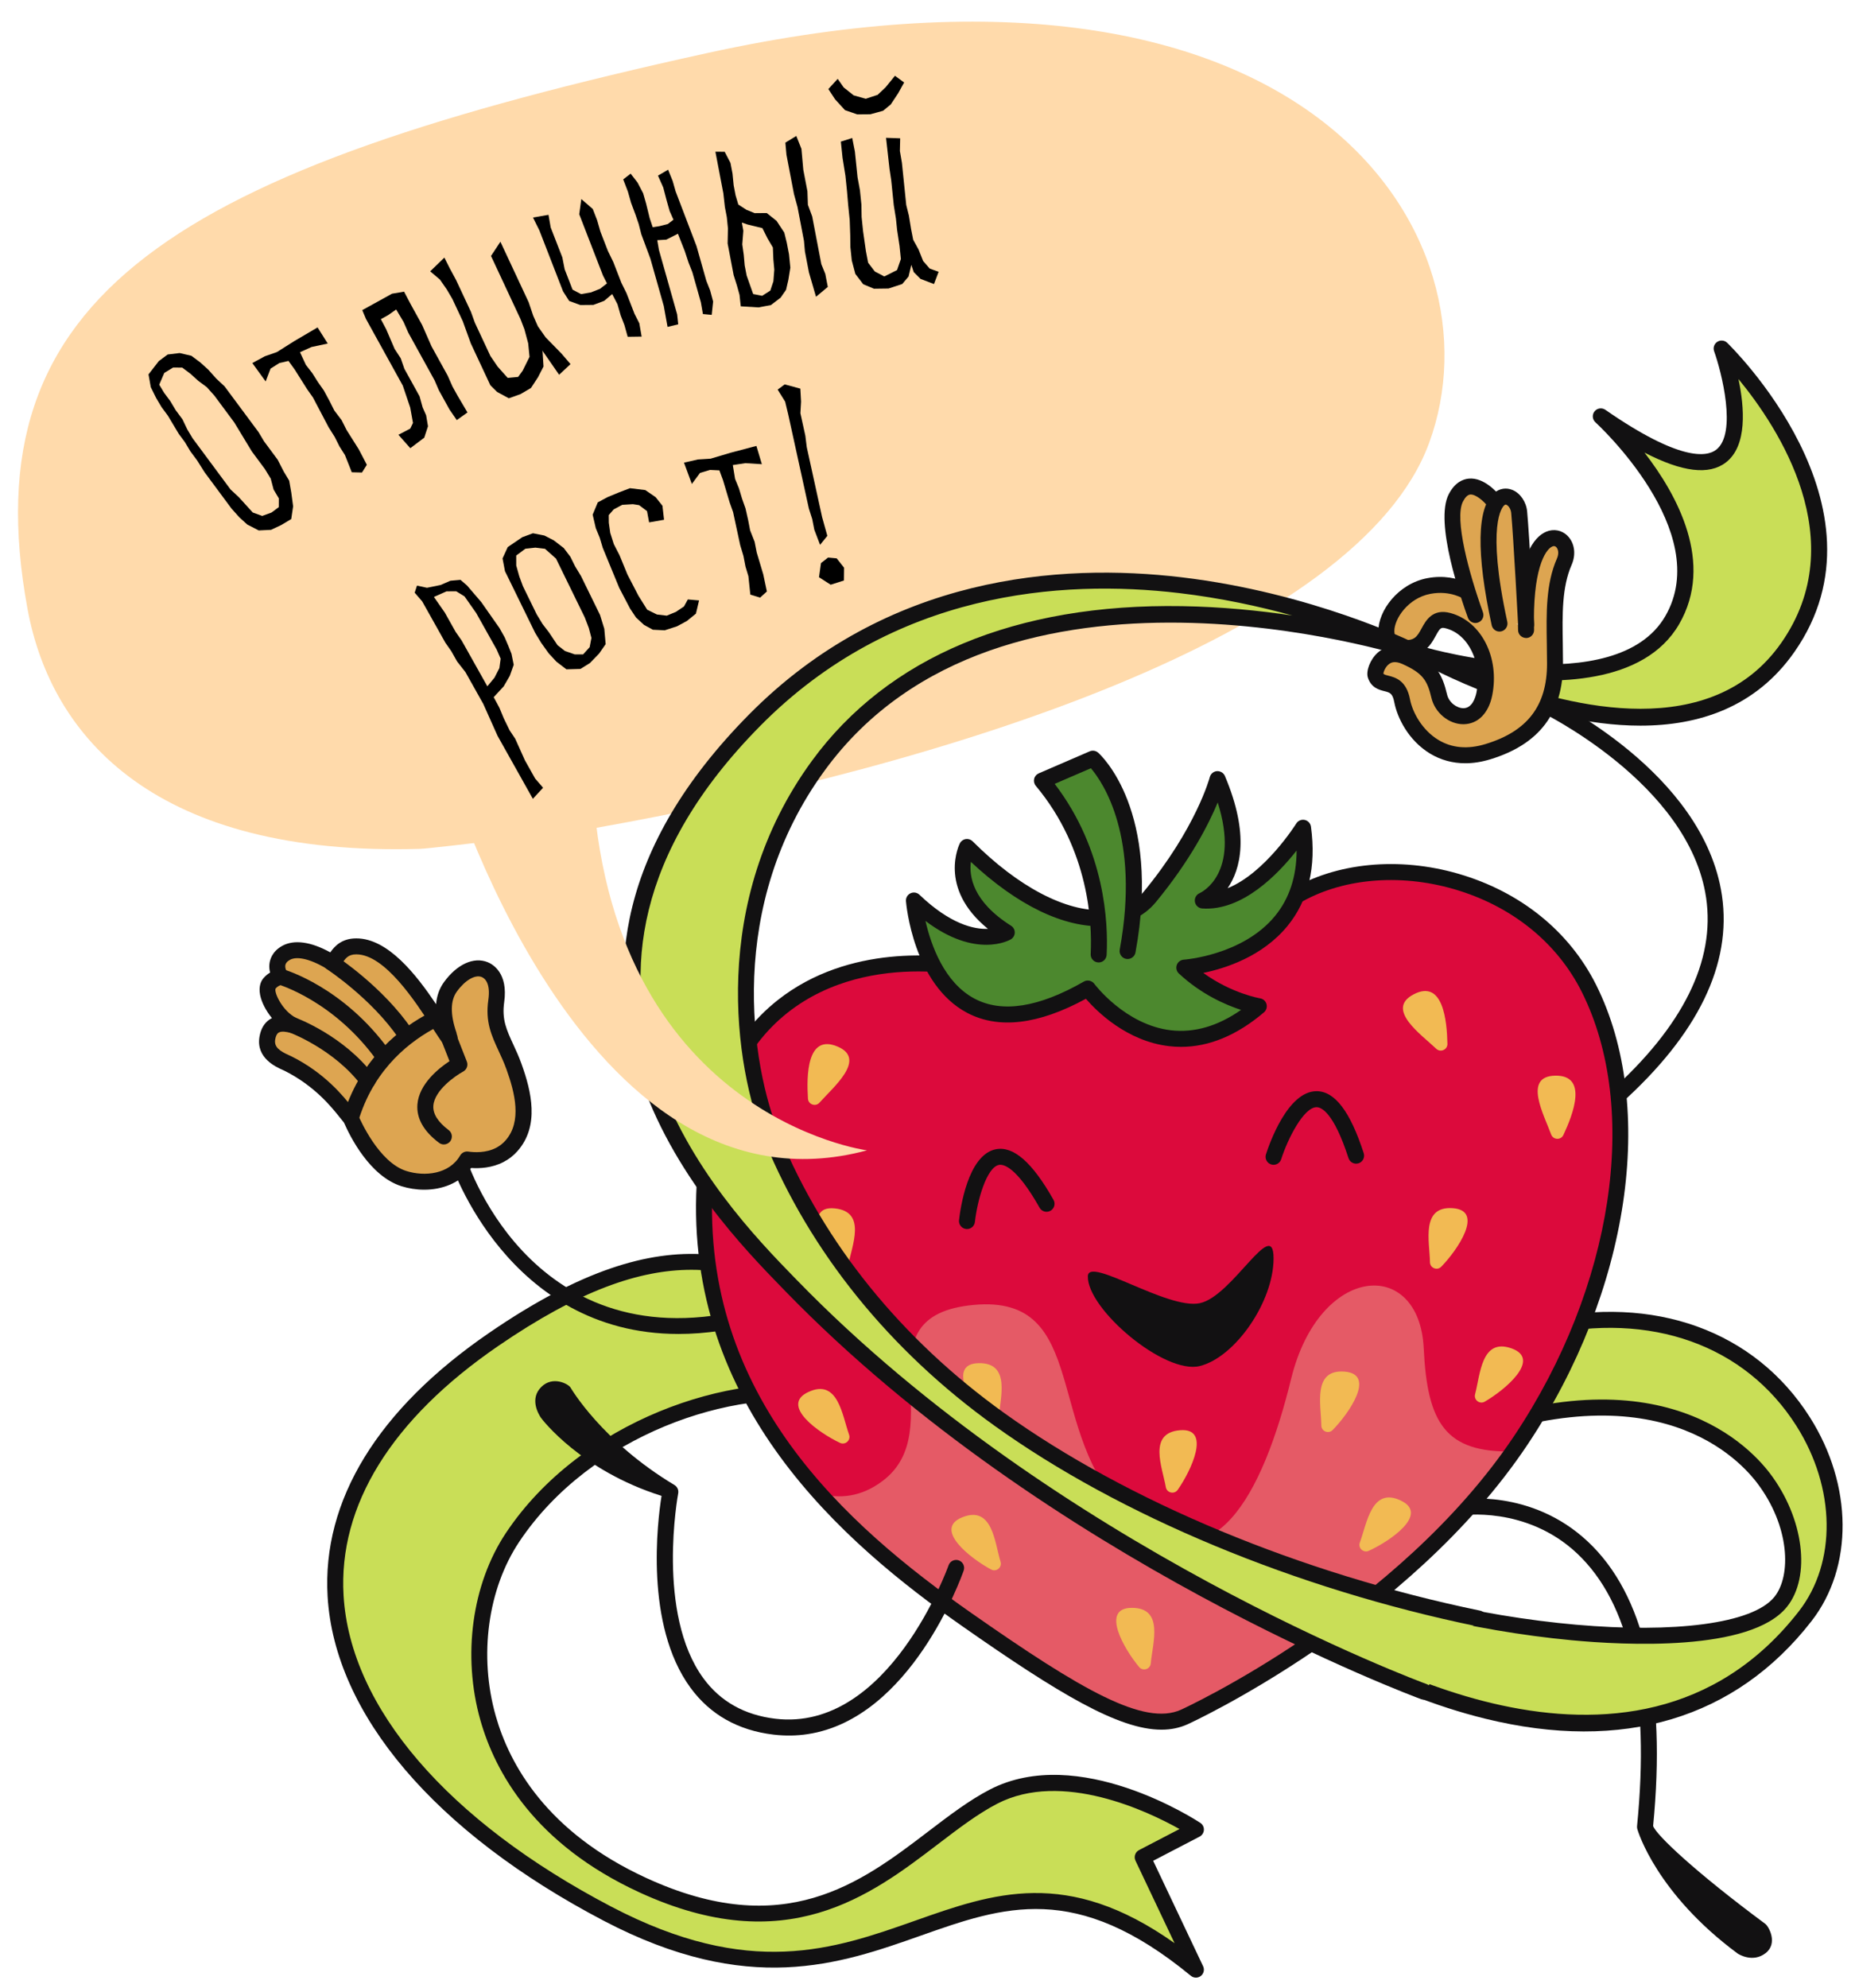 <?xml version="1.0" encoding="UTF-8"?> <!-- Generator: Adobe Illustrator 16.0.0, SVG Export Plug-In . SVG Version: 6.00 Build 0) --> <svg xmlns="http://www.w3.org/2000/svg" xmlns:xlink="http://www.w3.org/1999/xlink" id="Layer_1" x="0px" y="0px" width="210.5px" height="225.5px" viewBox="0 0 210.5 225.5" xml:space="preserve"> <g> <g> <path fill="#FFDAAB" d="M76.48,119.438c0.042,0.022,0.062,0.033,0.062,0.033C76.522,119.46,76.502,119.449,76.48,119.438z"></path> </g> <path fill="#FFDAAB" d="M80.295,6.01C19.864,19.257-3.465,33.303,3.123,69.067C5.842,83.825,17.845,97.162,47.689,96.28 c1.338-0.04,18.252-2.077,19.876-2.364c39.358-6.973,86.558-21.757,94.607-43.673C170.645,27.185,148.997-9.047,80.295,6.01z"></path> </g> <path fill="#DDA551" d="M167.391,71.332c0,0-4.205-11.699-2.629-14.721c1.577-3.023,4.205,0.262,4.205,0.262 s2.111,12.777,2.211,12.926c0.102,0.15,0.35,2.35,0.201,2.549c-0.15,0.201-3.85-0.85-3.85-0.85s0,0.201,0,0"></path> <g> <path fill="#121112" d="M200.354,221.535c-1.428,1.107-3.021,0.154-3.184,0.035c-9.173-6.795-11.285-13.807-11.371-14.103 c-0.031-0.11-0.042-0.227-0.031-0.342c1.48-14.885-0.812-25.293-6.811-30.933c-5.783-5.436-13.141-4.313-13.215-4.303 c-0.493,0.078-0.959-0.254-1.041-0.748c-0.08-0.494,0.253-0.959,0.746-1.043c0.336-0.051,8.277-1.291,14.729,4.75 c6.422,6.017,8.917,16.869,7.416,32.265c0.357,1.028,4.807,5.231,12.727,11.1C200.721,218.512,201.781,220.428,200.354,221.535z"></path> </g> <g> <path fill="#C9DE57" d="M135.711,207.512c0,0-13.268-8.748-22.969-3.731c-9.701,5.02-18.733,19.737-39.808,10.036 c-21.075-9.7-21.32-29.608-14.768-39.438c8.149-12.226,24.663-18.098,35.772-16.092c11.108,2.008,33.521,21.075,68.312,6.021 c34.79-15.053,45.495,10.371,39.809,17.396c-5.688,7.023-37.955,3.977-58.195-5.486l4.183,8.83c0,0,36.31,24.615,56.804-1.732 c9.989-12.842-3.125-38.733-29.887-32.723c-26.762,6.014-29.771,14.385-56.199,8.363c-26.427-6.021-32.512-27.766-62.754-7.025 c-30.242,20.741-19.872,47.955,12.91,65.123c32.783,17.17,40.363-15.393,66.791,6.35l-6.043-12.75L135.711,207.512z"></path> <path fill="#121112" d="M135.711,224.311c-0.205,0-0.41-0.069-0.576-0.207c-13.076-10.758-21.232-7.881-30.679-4.545 c-9.157,3.232-19.535,6.896-35.957-1.703c-19.112-10.01-30.528-23.412-31.323-36.772c-0.646-10.896,5.688-21.235,18.32-29.897 c20.834-14.291,30.522-8.83,42.787-1.918c5.711,3.221,12.184,6.868,20.682,8.805c17.661,4.023,24.436,1.625,35.657-2.352 c5.377-1.904,11.472-4.064,20.142-6.013c12.938-2.908,24.383,1.222,30.613,11.041c4.883,7.697,4.959,16.99,0.188,23.123 c-8.613,11.078-21.416,14.903-37.019,11.069c-11.663-2.864-20.634-8.889-21.009-9.143c-0.135-0.092-0.241-0.217-0.311-0.363 l-4.184-8.83c-0.165-0.346-0.094-0.758,0.176-1.026c0.27-0.272,0.682-0.345,1.027-0.183c21.199,9.91,52.135,11.877,57.105,5.734 c1.949-2.408,1.76-8.029-1.947-12.912c-2.547-3.354-12.729-13.492-36.795-3.078c-26.985,11.676-46.45,3.174-59.332-2.453 c-3.756-1.641-6.998-3.057-9.502-3.51c-10.468-1.895-26.771,3.574-34.855,15.701c-3.572,5.359-4.596,12.918-2.67,19.727 c1.563,5.523,5.793,13.199,17.062,18.388c15.669,7.215,24.368,0.577,32.045-5.275c2.384-1.817,4.636-3.534,6.967-4.741 c10.056-5.201,23.323,3.409,23.885,3.778c0.269,0.177,0.423,0.481,0.406,0.804c-0.017,0.321-0.202,0.608-0.487,0.758l-5.268,2.74 l5.668,11.961c0.183,0.383,0.072,0.842-0.262,1.104C136.104,224.246,135.907,224.311,135.711,224.311z M78.463,144.027 c-5.893,0-12.724,2.33-21.94,8.649c-12.08,8.285-18.144,18.068-17.535,28.298c0.755,12.711,11.818,25.565,30.354,35.274 c15.722,8.231,25.274,4.86,34.511,1.601c8.842-3.121,17.231-6.084,29.434,2.555l-4.438-9.363c-0.209-0.441-0.031-0.967,0.4-1.193 l4.598-2.391c-3.556-1.988-13.33-6.676-20.688-2.871c-2.19,1.133-4.382,2.805-6.7,4.572c-7.683,5.859-17.245,13.148-33.902,5.482 c-11.897-5.478-16.382-13.65-18.049-19.543c-2.066-7.304-0.953-15.437,2.905-21.226c8.493-12.738,25.652-18.478,36.688-16.479 c2.712,0.489,6.046,1.946,9.905,3.633c12.592,5.5,31.621,13.812,57.885,2.449c25.277-10.937,36.211,0.024,38.959,3.646 c3.848,5.067,4.688,11.725,1.914,15.151c-4.125,5.097-18.459,4.336-24.43,3.771c-11.297-1.064-23.275-4.018-32.602-8l3.023,6.385 c2.919,1.887,36.421,22.695,55.377-1.672c4.303-5.529,4.186-13.984-0.29-21.037c-5.802-9.145-16.522-12.975-28.683-10.244 c-8.562,1.924-14.604,4.064-19.934,5.953c-11.137,3.943-18.492,6.549-36.666,2.41c-8.756-1.996-15.352-5.713-21.169-8.992 C90.857,147.162,85.293,144.027,78.463,144.027z"></path> </g> <g> <path fill="#121112" d="M76.998,151.305c-19.42,0-25.802-19.274-25.873-19.5c-0.151-0.479,0.112-0.988,0.589-1.141 c0.479-0.146,0.987,0.113,1.14,0.59c0.318,0.996,8.082,24.291,33.711,16.754c0.48-0.139,0.984,0.135,1.125,0.615 c0.143,0.48-0.133,0.984-0.613,1.125C83.382,150.834,80.03,151.305,76.998,151.305z"></path> </g> <g> <path fill="#121112" d="M183.326,125.406c-0.249,0-0.496-0.102-0.676-0.301c-0.334-0.371-0.305-0.945,0.068-1.279 c8.274-7.439,11.938-14.84,10.887-21.994c-1.91-13.014-18.858-21.148-19.029-21.23c-0.453-0.213-0.646-0.754-0.436-1.207 c0.215-0.453,0.754-0.648,1.207-0.434c0.733,0.346,17.996,8.623,20.053,22.602c1.146,7.797-2.713,15.74-11.469,23.611 C183.758,125.33,183.542,125.406,183.326,125.406z"></path> </g> <g> <path fill="#DC0A3C" d="M125.454,109.756c0,0-6.69,1.646-15.724,0c-9.032-1.646-28.434-0.291-29.771,24.621 s16.392,39.984,29.771,49.342c13.381,9.358,20.223,13.037,24.662,11.029c4.44-2.006,26.186-13.381,38.229-31.443 c12.042-18.063,14.049-38.471,7.693-51.182c-6.355-12.713-23.416-16.418-33.451-10.383 C136.827,107.773,129.557,109.168,125.454,109.756z"></path> <path fill="#E55A66" d="M134.395,194.748c4.33-1.957,25.112-12.826,37.31-30.117c-7.67,0.158-9.738-3.191-10.144-11.689 c-0.494-10.358-11.84-9.621-15.047,3.453s-8.881,24.174-18.5,15.293c-9.621-8.879-4.193-24.914-17.514-23.68 c-13.32,1.232-2.468,14.059-10.361,19.98c-2.438,1.828-4.876,2.029-7.111,1.426c5.26,5.865,11.331,10.547,16.705,14.305 C123.111,193.076,129.953,196.756,134.395,194.748z"></path> <path fill="#121112" d="M131.8,196.188c-4.854,0-11.675-4.094-22.589-11.727c-13.592-9.506-31.505-25.043-30.157-50.133 c0.507-9.441,3.603-16.471,9.2-20.891c8.133-6.422,18.621-5.125,21.641-4.574c8.74,1.594,15.277,0.027,15.344,0.012 c0.027-0.008,0.058-0.014,0.087-0.018c4.475-0.641,11.526-2.156,21.071-7.895c5.197-3.127,12.34-3.82,19.108-1.852 c7.03,2.043,12.578,6.52,15.621,12.605c6.915,13.83,3.8,34.764-7.751,52.09c-13.506,20.26-38.357,31.656-38.607,31.769 C133.859,195.984,132.878,196.188,131.8,196.188z M104.211,110.184c-4.263,0-10.015,0.873-14.833,4.677 c-5.171,4.082-8.035,10.666-8.513,19.564c-1.285,23.916,15.029,38.51,29.386,48.549c12.496,8.738,19.603,12.834,23.771,10.947 c0.244-0.111,24.625-11.291,37.846-31.121c11.201-16.803,14.271-37.006,7.638-50.273c-2.813-5.627-7.966-9.773-14.505-11.676 c-6.291-1.826-12.896-1.205-17.669,1.666c-9.796,5.889-17.073,7.463-21.706,8.129c-0.663,0.156-7.229,1.611-16.057,0 C108.547,110.461,106.616,110.184,104.211,110.184z"></path> </g> <g> <path fill="#121112" d="M109.732,139.404c-0.033,0-0.067-0.002-0.103-0.006c-0.498-0.056-0.856-0.504-0.801-1 c0.137-1.23,0.981-7.394,4.159-8.041c2.009-0.404,4.154,1.469,6.564,5.738c0.244,0.438,0.09,0.989-0.346,1.235 c-0.438,0.246-0.989,0.092-1.236-0.345c-2.646-4.69-4.117-4.956-4.619-4.854c-1.393,0.283-2.447,4.025-2.721,6.465 C110.58,139.062,110.188,139.404,109.732,139.404z"></path> </g> <g> <path fill="#121112" d="M144.521,132.117c-0.092,0-0.187-0.014-0.277-0.043c-0.477-0.152-0.74-0.664-0.587-1.141 c0.384-1.195,2.461-7.162,5.741-7.166c0.002,0,0.002,0,0.002,0c2.07,0,3.82,2.301,5.351,7.034c0.153,0.478-0.106,0.988-0.585,1.144 c-0.479,0.152-0.986-0.107-1.141-0.584c-1.687-5.215-3.096-5.779-3.623-5.779l0,0c-1.446,0-3.254,3.525-4.019,5.906 C145.262,131.873,144.904,132.117,144.521,132.117z"></path> </g> <g> <path fill="#121112" d="M123.447,144.746c-0.112,3.709,8.697,11.199,12.711,10.195c4.015-1.004,8.363-7.295,8.363-12.213 c0-4.849-4.685,4.312-8.363,5.084C132.479,148.586,123.516,142.469,123.447,144.746z"></path> </g> <g> <path fill="#4C882E" d="M130.473,101.74c-3.434,4.158-11.709,3.357-20.74-5.676c0,0-2.721,5.137,4.516,9.703 c0,0-4.182,2.449-10.537-3.627c0,0,1.671,20.352,19.734,9.982c0,0,8.365,11.379,19.404,2.01c0,0-4.533-0.723-8.455-4.377 c0,0,15.479-0.984,13.473-15.867c0,0-5.354,8.654-11.373,8.252c0,0,6.355-2.73,1.673-13.77 C138.166,88.371,136.666,94.232,130.473,101.74z"></path> <path fill="#121112" d="M134.021,118.74c-0.451,0-0.904-0.025-1.359-0.08c-4.807-0.562-8.203-3.947-9.438-5.375 c-5.381,2.932-9.906,3.471-13.463,1.602c-6.111-3.213-6.924-12.287-6.955-12.672c-0.031-0.375,0.173-0.73,0.513-0.893 c0.342-0.162,0.745-0.096,1.017,0.164c3.474,3.318,6.167,3.936,7.774,3.869c-5.754-4.664-3.211-9.66-3.182-9.713 c0.135-0.256,0.383-0.43,0.668-0.475c0.283-0.039,0.571,0.055,0.774,0.256c5.171,5.17,10.578,8.008,14.872,7.812 c1.918-0.092,3.484-0.809,4.527-2.074c5.97-7.236,7.5-12.959,7.515-13.018c0.099-0.375,0.425-0.648,0.812-0.678 c0.385-0.021,0.75,0.193,0.902,0.551c2.835,6.682,1.768,10.592,0.311,12.729c4.26-1.719,7.742-7.268,7.785-7.334 c0.201-0.326,0.586-0.492,0.961-0.41c0.373,0.08,0.657,0.387,0.709,0.766c0.615,4.566-0.283,8.359-2.672,11.271 c-2.83,3.453-7.037,4.799-9.547,5.314c3.223,2.334,6.409,2.877,6.446,2.883c0.351,0.057,0.634,0.312,0.729,0.654 c0.094,0.34-0.018,0.705-0.287,0.935C140.368,117.428,137.209,118.74,134.021,118.74z M123.443,111.217 c0.281,0,0.555,0.129,0.731,0.367c0.034,0.047,3.513,4.676,8.714,5.277c2.641,0.303,5.309-0.473,7.944-2.314 c-1.772-0.576-4.526-1.77-7.058-4.129c-0.266-0.246-0.357-0.627-0.235-0.967c0.12-0.342,0.435-0.576,0.794-0.602 c0.066-0.004,6.7-0.488,10.364-4.969c1.616-1.979,2.434-4.463,2.438-7.408c-2.097,2.668-6.148,6.885-10.705,6.572 c-0.42-0.027-0.765-0.338-0.834-0.75c-0.07-0.414,0.149-0.822,0.535-0.988c0.199-0.09,4.62-2.197,2.051-10.287 c-1.018,2.451-3.093,6.543-7.014,11.297l0,0c-1.379,1.67-3.398,2.615-5.841,2.732c-4.554,0.223-9.89-2.361-15.155-7.291 c-0.212,1.605,0.189,4.486,4.555,7.242c0.27,0.168,0.43,0.465,0.424,0.781c-0.006,0.316-0.176,0.607-0.448,0.768 c-0.177,0.104-3.976,2.23-9.684-2.092c0.623,2.717,2.126,7.01,5.589,8.826c3.117,1.637,7.283,0.979,12.384-1.947 C123.137,111.254,123.291,111.217,123.443,111.217z M130.473,101.74h0.008H130.473z"></path> </g> <g> <path fill="#C9DE57" d="M161.582,74.322c0,0,29.234,16.363,41.296-0.889c11.231-16.064-7.51-33.9-7.51-33.9 s8.167,22.861-13.716,7.693c0,0,14.121,12.752,8.1,23.121C183.73,80.719,161.582,74.322,161.582,74.322z"></path> <path fill="#121112" d="M186.145,82.307c-11.943,0-24.217-6.752-25.006-7.193c-0.402-0.225-0.57-0.715-0.395-1.141 c0.178-0.424,0.646-0.654,1.09-0.521c0.214,0.062,21.539,6.08,27.135-3.559c5.58-9.611-7.789-21.871-7.924-21.994 c-0.355-0.32-0.4-0.861-0.104-1.236s0.836-0.453,1.229-0.182c8.445,5.854,11.501,5.355,12.571,4.535 c2.413-1.85,0.599-8.865-0.228-11.178c-0.143-0.396,0.008-0.838,0.359-1.066c0.352-0.229,0.814-0.186,1.119,0.104 c0.191,0.184,19.173,18.566,7.628,35.078C199.217,80.252,192.73,82.307,186.145,82.307z M169.173,76.766 c9.246,3.561,25.097,7.398,32.962-3.852c8.104-11.59-0.301-24.391-4.861-29.924c0.684,3.223,1.029,7.582-1.43,9.465 c-1.902,1.461-4.947,1.098-9.236-1.123c3.744,4.834,7.949,12.547,3.93,19.471C186.568,77.635,176.398,77.713,169.173,76.766z"></path> </g> <g> <g> <g> <path fill="#DDA551" d="M32.675,120.633c4.466,2.23,6.462,5.531,7.124,6.18c0.393,0.929,2.588,5.779,6.028,6.869 c2.57,0.814,5.747,0.299,7.175-2.166c0.818,0.119,2.336,0.195,3.715-0.52c0.469-0.244,0.921-0.578,1.325-1.035 c2.219-2.502,1.316-6.117,0.281-8.986c-0.284-0.791-0.603-1.479-0.91-2.143c-0.79-1.715-1.415-3.068-1.1-5.283 c0.37-2.594-0.793-3.361-1.31-3.57c-1.178-0.479-2.669,0.27-3.891,1.951c-1.1,1.511-0.816,3.619-0.177,5.48 c-0.224,0.027,0.24,0.316,0.026,0.352c-1.58-2.082-5.949-10.42-10.526-10.42c-1.7,0-2.197,1.197-2.657,1.914 c-2.037-1.297-4.054-1.871-5.303-1.188c-0.771,0.422-0.973,0.998-1.006,1.408c-0.039,0.471,0.131,0.924,0.371,1.32 c-0.492,0.107-0.919,0.352-1.249,0.732c-0.824,0.945,0.7,3.785,2.614,4.744c-0.238-0.014-2.478-0.879-2.871,1.488 C30.017,119.676,32.108,120.348,32.675,120.633z"></path> <path fill="#121112" d="M48.135,134.941c-0.896,0-1.782-0.144-2.582-0.396c-3.595-1.139-5.832-5.637-6.523-7.227 c-0.132-0.148-0.279-0.334-0.466-0.568c-0.926-1.164-2.851-3.586-6.294-5.307l0,0c-0.054-0.027-0.121-0.058-0.201-0.092 c-0.749-0.332-3.027-1.345-2.627-3.74c0.151-0.908,0.543-1.576,1.164-1.988c0.082-0.055,0.168-0.104,0.252-0.146 c-0.697-0.848-1.181-1.817-1.338-2.612c-0.197-1,0.103-1.602,0.389-1.93c0.215-0.248,0.464-0.457,0.741-0.625 c-0.08-0.305-0.107-0.607-0.083-0.906c0.043-0.518,0.289-1.48,1.475-2.129c1.336-0.73,3.247-0.465,5.439,0.748 c0.504-0.736,1.33-1.588,2.956-1.588c3.591,0,6.805,4.127,9.048,7.464c0.081-0.957,0.38-1.792,0.895-2.501 c1.48-2.035,3.383-2.902,4.966-2.26c0.557,0.227,2.34,1.221,1.866,4.539c-0.278,1.951,0.269,3.135,1.026,4.775 c0.299,0.645,0.638,1.377,0.939,2.215c1.12,3.105,2.079,7.037-0.456,9.896c-0.449,0.51-0.983,0.926-1.586,1.237 c-1.312,0.681-2.714,0.744-3.677,0.677C52.178,134.236,50.13,134.941,48.135,134.941z M33.08,119.82 c3.801,1.899,5.896,4.535,6.903,5.801c0.197,0.248,0.344,0.438,0.451,0.543c0.085,0.084,0.153,0.186,0.2,0.295 c0.231,0.547,2.348,5.369,5.466,6.357c2.075,0.658,4.874,0.389,6.117-1.756c0.187-0.32,0.555-0.498,0.915-0.443 c0.684,0.098,2.006,0.176,3.167-0.426c0.403-0.211,0.763-0.49,1.063-0.832c1.902-2.146,1.057-5.443,0.107-8.078 c-0.275-0.764-0.583-1.428-0.88-2.068c-0.821-1.777-1.529-3.311-1.175-5.793c0.279-1.959-0.434-2.473-0.753-2.602 c-0.746-0.301-1.88,0.357-2.816,1.645c-0.744,1.023-0.763,2.59-0.053,4.654c0.022,0.066,0.037,0.135,0.045,0.203 c0.112,0.254,0.118,0.502,0.021,0.744c-0.118,0.297-0.438,0.541-0.753,0.592c-0.331,0.059-0.666-0.08-0.867-0.346 c-0.312-0.41-0.693-1-1.177-1.746c-1.882-2.906-5.385-8.316-8.627-8.316c-0.942,0-1.267,0.459-1.716,1.207 c-0.062,0.102-0.122,0.199-0.181,0.291c-0.27,0.42-0.828,0.541-1.249,0.273c-1.852-1.178-3.528-1.621-4.379-1.156 c-0.34,0.186-0.516,0.412-0.538,0.688c-0.018,0.221,0.063,0.48,0.241,0.773c0.152,0.25,0.176,0.559,0.06,0.828 c-0.114,0.27-0.353,0.467-0.64,0.529c-0.307,0.068-0.562,0.217-0.759,0.443c-0.203,0.439,0.782,2.562,2.336,3.336 c0.384,0.192,0.581,0.629,0.471,1.045c-0.11,0.414-0.493,0.687-0.927,0.672c-0.055-0.002-0.168-0.02-0.322-0.057 c-0.265-0.063-0.886-0.211-1.227,0.014c-0.185,0.123-0.312,0.386-0.377,0.775c-0.141,0.84,0.498,1.307,1.574,1.782 C32.914,119.742,33.008,119.785,33.08,119.82L33.08,119.82z"></path> </g> </g> <g> <path fill="#121112" d="M50.368,129.809c-0.189,0-0.381-0.061-0.544-0.184c-1.75-1.311-2.576-2.779-2.457-4.357 c0.178-2.334,2.46-4.129,3.642-4.906l-0.891-2.268c-0.183-0.467,0.047-0.994,0.513-1.176c0.466-0.186,0.992,0.045,1.176,0.512 l1.169,2.978c0.168,0.428-0.011,0.911-0.413,1.131c-0.898,0.483-3.258,2.125-3.387,3.869c-0.068,0.922,0.516,1.854,1.737,2.77 c0.4,0.3,0.482,0.867,0.181,1.271C50.916,129.682,50.644,129.809,50.368,129.809z"></path> </g> <g> <path fill="#121112" d="M41.713,123.453c-0.273,0-0.545-0.125-0.724-0.361c-3.088-4.084-8.046-5.949-8.097-5.969 c-0.469-0.172-0.71-0.693-0.536-1.164c0.173-0.469,0.692-0.711,1.163-0.537c0.223,0.082,5.498,2.057,8.916,6.576 c0.302,0.4,0.224,0.969-0.176,1.27C42.096,123.393,41.904,123.453,41.713,123.453z"></path> </g> <g> <path fill="#121112" d="M39.799,127.721c-0.166,0-0.336-0.047-0.486-0.143c-0.396-0.252-0.53-0.76-0.325-1.17 c0.019-0.049,0.041-0.121,0.072-0.217c2.038-6.285,6.447-9.648,9.788-11.365c0.445-0.227,0.992-0.051,1.22,0.395 c0.229,0.445,0.054,0.99-0.392,1.221c-3.037,1.56-7.044,4.613-8.891,10.312c-0.094,0.283-0.135,0.414-0.221,0.547 C40.392,127.57,40.098,127.721,39.799,127.721z"></path> </g> <g> <path fill="#121112" d="M43.521,120.689c-0.282,0-0.562-0.133-0.738-0.379c-4.841-6.759-11.127-8.624-11.19-8.644 c-0.48-0.139-0.759-0.639-0.622-1.121c0.138-0.48,0.636-0.76,1.118-0.623c0.281,0.08,6.94,2.031,12.17,9.33 c0.291,0.406,0.197,0.974-0.209,1.265C43.889,120.633,43.703,120.689,43.521,120.689z"></path> </g> <g> <path fill="#121112" d="M45.966,118.137c-0.29,0-0.574-0.139-0.75-0.396c-3.045-4.468-8.096-7.799-8.146-7.832 c-0.419-0.273-0.536-0.836-0.263-1.256c0.273-0.42,0.834-0.539,1.255-0.264c0.219,0.145,5.398,3.557,8.653,8.33 c0.281,0.414,0.176,0.979-0.239,1.26C46.32,118.084,46.142,118.137,45.966,118.137z"></path> </g> </g> <g> <path fill="#121112" d="M91.655,196.693c-1.229,0.188-2.522,0.215-3.884,0.055c-4.016-0.477-7.186-2.268-9.42-5.32 c-5.215-7.127-3.74-18.893-3.281-21.758c-9.125-2.877-13.534-8.635-13.695-8.875c-0.28-0.416-1.311-2.158,0.07-3.5 c1.286-1.25,3.006-0.344,3.285,0.07c0.039,0.059,3.541,6.117,11.805,11.072c0.325,0.196,0.494,0.573,0.424,0.948 c-0.026,0.136-2.521,13.628,2.859,20.974c1.925,2.629,4.673,4.172,8.168,4.588c12.894,1.531,19.59-17.217,19.657-17.406 c0.164-0.471,0.684-0.721,1.154-0.557c0.473,0.164,0.723,0.682,0.559,1.154C109.094,178.891,103.371,194.92,91.655,196.693z"></path> </g> <g> <path fill="#4C882E" d="M124.674,108.266c0-0.527,0.92-10.91-6.439-19.717l5.783-2.496c0,0,6.834,6.045,3.941,21.818"></path> <path fill="#121112" d="M124.674,109.166c-0.003,0-0.005,0-0.008,0c-0.498-0.004-0.898-0.404-0.898-0.9 c0-0.037,0.002-0.105,0.006-0.209c0.152-3.264-0.149-11.645-6.235-18.926c-0.185-0.219-0.252-0.514-0.187-0.791 c0.065-0.279,0.26-0.51,0.521-0.623l5.783-2.498c0.324-0.139,0.697-0.078,0.961,0.154c0.295,0.262,7.186,6.57,4.234,22.66 c-0.092,0.494-0.563,0.816-1.058,0.729c-0.491-0.09-0.817-0.562-0.729-1.055c2.351-12.814-1.936-19.004-3.273-20.57l-4.109,1.773 c5.768,7.537,6.06,15.895,5.903,19.232l-0.006,0.127C125.572,108.766,125.168,109.166,124.674,109.166z"></path> </g> <g> <path fill="#DDA551" d="M166.732,67.258c0,0-1.84-1.316-4.601-0.789c-4.397,0.838-6.44,6.439-3.286,6.965 c3.994,0.666,2.629-3.811,5.521-3.021c2.891,0.787,4.863,4.336,4.074,8.279s-4.547,2.725-5.127,0.264 c-0.524-2.234-1.183-3.285-3.812-4.469s-3.588,1.588-3.417,2.102c0.525,1.578,2.497,0.133,3.021,2.893 c0.526,2.76,3.682,7.623,9.728,5.783c6.046-1.84,7.623-5.783,7.623-9.988c0-4.207-0.396-8.281,1.051-11.566 c1.447-3.287-4.731-6.047-4.337,7.754"></path> <path fill="#121112" d="M177.887,60.783c-0.648-0.656-1.589-0.834-2.447-0.467c-1.289,0.553-3.414,2.736-3.172,11.172 c0.015,0.5,0.418,0.869,0.933,0.881c0.5-0.014,0.896-0.432,0.881-0.934c-0.19-6.678,1.212-9.082,2.071-9.451 c0.181-0.076,0.316-0.053,0.445,0.074c0.223,0.227,0.336,0.711,0.082,1.285c-1.268,2.881-1.212,6.199-1.152,9.713 c0.013,0.732,0.025,1.473,0.025,2.219c0,4.773-2.218,7.672-6.98,9.119c-2.018,0.617-3.815,0.457-5.348-0.467 c-1.83-1.104-2.938-3.115-3.224-4.617c-0.41-2.152-1.69-2.479-2.456-2.672c-0.427-0.109-0.518-0.15-0.566-0.252 c0.035-0.229,0.262-0.826,0.719-1.117c0.138-0.088,0.555-0.352,1.436,0.043c2.309,1.039,2.826,1.834,3.301,3.85 c0.396,1.682,1.977,2.982,3.611,2.982c0.018,0,0.034,0,0.053,0c1.621-0.027,2.83-1.252,3.234-3.275 c0.855-4.277-1.221-8.377-4.727-9.332c-2.039-0.559-2.813,0.865-3.276,1.717c-0.521,0.957-0.836,1.537-2.332,1.285 c-0.376-0.062-0.763-0.223-0.771-0.941c-0.017-1.408,1.562-3.76,4.076-4.238c2.303-0.441,3.831,0.586,3.906,0.639 c0.229,0.16,0.5,0.189,0.75,0.125c-0.25-0.693-0.461-1.4-0.658-2.111c-0.918-0.387-2.438-0.797-4.338-0.434 c-3.306,0.629-5.576,3.689-5.551,6.041c0.01,0.771,0.266,1.428,0.715,1.906c-0.35,0.152-0.621,0.352-0.814,0.527 c-0.83,0.75-1.338,2.068-1.086,2.822c0.381,1.143,1.277,1.371,1.871,1.521c0.617,0.156,0.928,0.234,1.121,1.254 c0.336,1.758,1.602,4.34,4.067,5.83c1.202,0.725,2.551,1.092,3.989,1.092c0.91,0,1.856-0.146,2.824-0.441 c5.562-1.691,8.266-5.244,8.266-10.855c0-0.756-0.012-1.508-0.024-2.25c-0.056-3.309-0.106-6.434,1-8.951 C178.863,62.883,178.686,61.592,177.887,60.783z M162.921,72.121c0.511-0.938,0.601-1.002,1.208-0.834 c2.546,0.693,4.081,3.936,3.424,7.227c-0.135,0.672-0.507,1.801-1.488,1.816c-0.748-0.01-1.641-0.621-1.864-1.584 c-0.49-2.074-1.152-3.381-3.282-4.568C162.037,73.742,162.561,72.783,162.921,72.121z"></path> <path fill="#121112" d="M156.975,76.439L156.975,76.439L156.975,76.439z"></path> </g> <g> <path fill="#DDA551" d="M172.777,70.807c0,0-0.523-9.859-0.787-12.75s-5.915-4.338-2.234,12.617"></path> <path fill="#121112" d="M173.178,71.764c-0.478,0-0.878-0.375-0.904-0.859c-0.004-0.098-0.527-9.873-0.785-12.715 c-0.043-0.463-0.312-0.842-0.549-0.939c-0.066-0.025-0.121-0.037-0.234,0.055c-0.219,0.186-2.073,2.113,0.339,13.227 c0.104,0.49-0.205,0.973-0.694,1.08c-0.49,0.109-0.973-0.205-1.078-0.695c-1.775-8.182-1.683-13.369,0.271-15.002 c0.61-0.512,1.374-0.637,2.091-0.34c0.895,0.371,1.562,1.355,1.662,2.449c0.262,2.877,0.77,12.381,0.791,12.783 c0.025,0.502-0.357,0.928-0.857,0.955C173.211,71.762,173.193,71.764,173.178,71.764z"></path> </g> <g> <path fill="#F2BA53" d="M163.551,143.676c-0.465,0.477-1.275,0.152-1.283-0.514c-0.033-2.297-1.072-6.396,2.606-6.123 C168.473,137.309,165.378,141.801,163.551,143.676z"></path> <path fill="#F2BA53" d="M164.249,118.396c0.015,0.668-0.79,1.02-1.272,0.557c-1.666-1.594-5.836-4.475-2.545-6.178 C163.753,111.053,164.193,115.768,164.249,118.396z"></path> <path fill="#F2BA53" d="M177.408,128.738c-0.284,0.604-1.161,0.563-1.389-0.064c-0.785-2.17-3.242-6.6,0.463-6.668 C180.225,121.939,178.525,126.359,177.408,128.738z"></path> <path fill="#F2BA53" d="M151.221,162.203c-0.469,0.473-1.277,0.145-1.281-0.521c-0.02-2.297-1.032-6.404,2.645-6.106 C156.182,155.865,153.059,160.338,151.221,162.203z"></path> <path fill="#F2BA53" d="M133.643,168.984c-0.385,0.545-1.234,0.352-1.35-0.305c-0.393-2.265-2.064-6.148,1.611-6.457 C137.501,161.922,135.15,166.846,133.643,168.984z"></path> <path fill="#F2BA53" d="M155.322,175.902c-0.606,0.274-1.244-0.32-1.01-0.945c0.804-2.152,1.324-6.35,4.652-4.756 C162.223,171.758,157.705,174.818,155.322,175.902z"></path> <path fill="#F2BA53" d="M168.486,158.982c-0.576,0.332-1.269-0.199-1.098-0.842c0.592-2.222,0.7-6.449,4.168-5.189 C174.949,154.186,170.753,157.672,168.486,158.982z"></path> <path fill="#F2BA53" d="M94.879,143.854c0.377,0.554,1.234,0.371,1.358-0.287c0.427-2.268,2.159-6.145-1.528-6.506 C91.102,136.709,93.393,141.686,94.879,143.854z"></path> <path fill="#F2BA53" d="M91.684,124.615c0.042,0.668,0.872,0.951,1.314,0.449c1.526-1.73,5.438-4.949,2.017-6.371 C91.561,117.256,91.518,121.992,91.684,124.615z"></path> <path fill="#F2BA53" d="M112.008,161.344c0.439,0.504,1.271,0.223,1.316-0.443c0.16-2.301,1.432-6.354-2.273-6.284 C107.428,154.686,110.279,159.361,112.008,161.344z"></path> <path fill="#F2BA53" d="M129.268,189.084c0.43,0.51,1.26,0.248,1.318-0.416c0.202-2.289,1.541-6.303-2.148-6.299 C124.828,182.373,127.584,187.08,129.268,189.084z"></path> <path fill="#F2BA53" d="M112.471,178.02c0.586,0.314,1.262-0.239,1.067-0.879c-0.666-2.197-0.917-6.42-4.341-5.043 C105.85,173.443,110.16,176.787,112.471,178.02z"></path> <path fill="#F2BA53" d="M95.323,163.658c0.605,0.283,1.253-0.307,1.027-0.936c-0.779-2.173-1.246-6.396-4.608-4.841 C88.452,159.402,92.945,162.537,95.323,163.658z"></path> </g> <g> <path fill="#C9DE57" d="M161.582,191.875c0,0-41.828-15.197-71.801-46.041c-7.846-8.074-33.906-34.045-4.135-64.152 s74.263-8.029,74.263-8.029S113.494,58.617,92.866,86.84c-10.698,14.641-9.253,32.508-5.213,42.344 c4.718,11.486,13.102,22.732,25.717,31.787c15.112,10.848,35.646,18.738,54.414,22.607"></path> <path fill="#121112" d="M161.582,192.783c-0.104,0-0.207-0.018-0.311-0.055c-0.42-0.152-42.367-15.625-72.141-46.263l-0.32-0.33 c-8.364-8.594-33.815-34.752-3.811-65.094c15.638-15.812,35.305-17.191,49.048-15.566c14.828,1.754,26.149,7.309,26.263,7.363 c0.426,0.211,0.617,0.715,0.438,1.154c-0.181,0.441-0.668,0.668-1.12,0.521c-0.457-0.146-46.031-14.504-66.03,12.859 c-11.187,15.307-8.474,33.266-5.106,41.465c5.014,12.205,13.799,23.061,25.407,31.393c14.047,10.084,33.754,18.271,54.066,22.457 c0.491,0.103,0.807,0.58,0.705,1.07c-0.102,0.492-0.578,0.809-1.07,0.705c-20.555-4.236-40.514-12.531-54.761-22.758 c-11.884-8.531-20.884-19.658-26.027-32.18c-3.51-8.547-6.34-27.269,5.32-43.224c8.616-11.787,23.142-17.863,42.005-17.549 c4.514,0.074,8.783,0.506,12.514,1.062c-3.748-1.035-8.127-1.988-12.87-2.547c-13.33-1.568-32.384-0.229-47.49,15.047 c-28.753,29.076-4.236,54.273,3.82,62.555l0.321,0.328c29.476,30.334,71.042,45.672,71.459,45.821 c0.469,0.17,0.713,0.691,0.543,1.162C162.301,192.555,161.952,192.783,161.582,192.783z"></path> </g> <path fill="#121112" d="M167.426,70.664c-0.371,0-0.721-0.23-0.854-0.602c-0.725-2.014-3.842-10.809-2.165-14.021 c0.696-1.336,1.61-1.691,2.254-1.754c1.767-0.176,3.296,1.66,3.464,1.869c0.312,0.393,0.249,0.963-0.143,1.275 c-0.389,0.312-0.959,0.25-1.271-0.139l0,0c-0.34-0.42-1.244-1.256-1.875-1.201c-0.286,0.029-0.562,0.295-0.82,0.789 c-1.016,1.943,0.689,8.189,2.264,12.568c0.171,0.471-0.074,0.99-0.547,1.16C167.632,70.646,167.527,70.664,167.426,70.664z"></path> <path fill="#FFDAAB" d="M50.544,86.666c0,0,15.247,52.574,47.843,43.812c0,0-29.441-3.855-31.194-42.411 C65.44,49.513,50.544,86.666,50.544,86.666z"></path> <g> <path d="M31.51,52.144l-1.545-2.083l-0.626-1.047l-3.857-5.193l-0.955-0.894l-0.893-1l-0.918-0.829l-0.997-0.743l-1.329-0.311 l-1.361,0.164l-1.006,0.747l-1.169,1.507l0.256,1.45l0.614,1.241l0.625,1.047l0.696,0.937l1.241,2.073l0.694,0.936l0.626,1.046 l0.769,1.036l0.836,1.329l3.061,4.127l0.894,0.999l0.898,0.814l1.299,0.667l1.396-0.069l1.164-0.549l1.126-0.673l0.214-1.445 l-0.208-1.555l-0.237-1.355l-0.629-1.051L31.51,52.144z M31.642,56.524l-0.005,0.998l-0.829,0.615l-1.052,0.381l-1.072-0.385 l-1.583-1.739l-0.941-0.876l-4.309-5.811l-0.602-1.006l-0.542-1.138l-0.765-1.031l-0.627-1.047L18.62,44.55l-0.55-0.92l0.572-1.333 l0.998-0.607l1.04,0.006l0.911,0.681l0.92,0.828l0.958,0.71l0.862,0.964l2.255,3.04l1.994,3.289l1.476,1.99l0.666,1.09l0.325,1.239 L31.642,56.524z"></path> <polygon points="40.711,50.962 39.327,48.77 38.77,47.662 37.932,46.556 37.393,45.48 36.756,44.3 36.077,43.335 35.429,42.31 34.71,41.387 34.042,39.95 35.355,39.359 37.19,38.966 36.037,37.138 33.413,38.678 31.425,39.932 30.058,40.409 28.634,41.179 30.146,43.266 30.701,41.809 31.705,41.176 32.736,40.939 33.437,41.905 34.84,44.129 35.51,45.078 37.298,48.473 37.984,49.559 38.531,50.65 39.146,51.616 39.919,53.567 41.076,53.596 41.628,52.718 "></polygon> <polygon points="46.333,37.736 49.312,43.131 49.794,44.253 51.015,46.46 51.834,47.649 53.047,46.782 51.907,44.853 51.342,43.832 50.803,42.608 48.972,39.293 47.906,36.869 46.587,34.478 45.854,33.082 44.488,33.312 41.108,35.177 41.529,36.175 45.709,43.739 46.549,46.226 46.864,47.972 46.552,48.616 45.212,49.315 46.561,50.836 48.144,49.641 48.566,48.349 48.358,47.11 47.961,46.213 47.61,44.947 45.888,41.834 45.473,40.639 44.779,39.574 43.828,37.358 43.218,36.201 44.045,35.742 44.957,35.103 45.795,36.514 "></polygon> <polygon points="61.676,41.573 61.571,39.879 61.53,39.742 63.447,42.507 64.741,41.299 63.713,40.102 61.913,38.261 61.039,37.015 60.507,35.811 59.991,34.28 56.784,27.418 55.719,29.034 59.07,36.203 59.51,37.348 59.938,38.943 60.089,40.475 59.312,42.044 58.796,42.753 57.614,42.865 56.477,41.593 55.65,40.38 53.884,36.601 53.442,35.371 51.76,31.774 51.028,30.417 50.426,29.217 48.817,30.775 49.922,31.711 50.703,32.834 51.34,33.922 52.516,36.437 53.428,38.956 55.645,43.699 56.409,44.456 57.741,45.175 59.074,44.699 60.251,44.008 61.044,42.8 "></polygon> <polygon points="70.858,36.868 71.229,38.202 72.812,38.179 72.548,36.667 72.001,35.59 71.088,33.24 70.513,32.083 69.602,29.734 68.983,28.464 68.131,26.267 67.762,24.984 67.267,23.707 65.967,22.578 65.73,24.3 68.428,31.259 68.877,32.146 68.084,32.763 67.055,33.167 65.94,33.36 64.975,32.856 64.075,30.542 63.812,29.194 62.491,25.802 62.242,24.366 60.483,24.672 61.204,26.123 63.891,33.043 64.588,34.136 65.854,34.597 67.335,34.583 68.566,34.121 69.468,33.354 70.066,34.497 70.436,35.782 "></polygon> <polygon points="78.137,29.788 78.567,30.876 79.532,34.288 79.766,35.62 80.763,35.715 80.923,34.2 80.584,32.94 80.153,31.851 79.045,27.936 76.667,21.707 76.335,20.537 75.815,19.248 74.667,19.92 75.262,21.265 75.656,22.765 75.991,23.943 76.424,24.921 75.778,25.413 74.839,25.651 74.066,25.772 73.723,24.743 73.324,23.116 72.983,21.925 72.345,20.7 71.564,19.698 70.72,20.348 71.249,21.724 71.612,23.003 72.111,24.337 72.48,25.419 72.774,26.569 73.807,29.348 75.323,34.707 75.751,37.079 76.962,36.786 76.842,35.662 74.776,28.359 74.583,27.242 75.609,27.181 76.929,26.511 77.703,28.475 "></polygon> <polygon points="89.244,17.546 90.096,22.005 90.5,23.483 91.232,27.316 91.341,28.531 91.794,30.892 92.599,33.66 93.937,32.543 93.652,31.071 93.202,29.962 92.165,24.548 91.677,23.227 91.624,21.694 91.157,19.264 90.944,16.882 90.362,15.421 89.121,16.179 "></polygon> <path d="M87.009,24.163l-1.368,0.012l-0.929-0.372l-0.93-0.605l-0.309-1.037l-0.22-1.147l-0.131-1.329l-0.23-1.205l-0.657-1.263 l-1.053-0.009l0.901,4.715l0.175,1.56l0.22,1.147l0.128,1.278l-0.037,1.704l0.681,3.584l0.377,1.19l0.292,1.056l0.141,1.302 l2.013,0.121l1.402-0.26l1.104-0.841l0.621-0.892l0.264-1.141l0.221-1.375l-0.151-1.509l-0.249-1.298l-0.287-1.169l-0.875-1.327 L87.009,24.163z M87.704,28.07l0.056,1.363l0.106,1.151l-0.103,1.322l-0.349,1.054l-0.923,0.591l-1.023-0.199l-0.743-2.104 l-0.22-1.145L84.398,28.9l-0.167-1.183l0.122-1.541l-0.168-0.935l0.629,0.22l1.7,0.415l0.595,1.185L87.704,28.07z"></path> <polygon points="100.938,19.143 101.134,20.458 101.424,23.283 101.669,24.799 101.801,26.083 102.077,27.897 102.229,29.381 101.795,30.632 100.347,31.359 99.271,30.792 98.511,29.798 98.262,28.488 97.94,26.229 97.774,24.622 97.749,23.198 97.583,21.582 97.311,20.104 97.01,17.182 96.708,15.654 95.419,16.062 95.609,17.9 95.938,19.946 96.116,21.687 96.246,23.232 96.423,24.963 96.484,26.714 96.499,28.021 96.656,29.539 97.062,31.07 97.959,32.242 99.176,32.747 100.826,32.725 102.379,32.216 103.099,31.367 103.415,30.038 103.686,30.861 104.459,31.634 105.986,32.218 106.512,30.827 105.5,30.462 104.756,29.607 104.233,28.297 103.627,27.199 103.387,25.983 103.139,24.465 102.836,23.244 102.346,18.465 102.117,17.129 102.149,15.689 100.546,15.632 "></polygon> <polygon points="101.558,8.594 100.503,9.894 99.589,10.76 98.236,11.202 96.876,10.818 95.739,9.918 95.06,8.943 94,10.101 94.768,11.271 95.887,12.493 97.277,12.974 98.765,12.962 100.213,12.563 101.079,11.847 101.912,10.591 102.597,9.357 "></polygon> <path d="M56.681,71.243l-2.073-2.957l-1.603-1.868L52.26,65.77l-1.15,0.1L50,66.353l-1.547,0.315l-1.134-0.243l-0.262,0.799 l0.852,0.987l2.632,4.69l0.671,0.959l0.662,1.172l0.943,1.202l2.026,3.61l1.62,3.621l4.004,7.141l1.161-1.257l-0.904-1.046 l-1.152-2.053l-1.108-2.463l-0.629-0.939l-0.671-1.379l-0.492-1.185l-0.649-1.209l1.136-1.224l0.69-1.193l0.446-1.255l-0.253-1.243 l-0.334-0.841L57.275,72.3L56.681,71.243z M52.713,67.647l1.331,1.897l2.316,4.129l0.452,1.033l-0.144,1.07l-0.553,1.085 l-0.813,0.982l-2.925-5.21l-0.671-0.959l-1.235-2.199l-1.233-1.767l1.432-0.636l1.103-0.005L52.713,67.647z"></path> <path d="M65.261,64.236l-0.535-1.081l-0.749-0.992l-1.142-0.878l-1.058-0.542l-1.301-0.258l-1.213,0.45l-1.646,1.118l-0.59,1.287 l0.275,1.44l3.422,6.996l0.692,1.139l0.859,1.203l0.875,0.94l1.126,0.86l1.589-0.044l1.073-0.664l1.039-1.07l0.752-1.079 l-0.154-1.739l-0.489-1.58l-2.154-4.401L65.261,64.236z M66.359,70.033l0.46,1.203l0.294,1.121l-0.2,1.046l-0.742,0.82 l-0.941,0.003l-1.116-0.383l-0.849-0.664l-0.971-1.452l-0.723-0.943L60.9,69.679l-1.557-3.185l-0.411-1.103l-0.351-1.249 l-0.002-1.133l1.039-0.769l1.133-0.125l1.092,0.131l1.253,1.114L66.359,70.033z"></path> <polygon points="75.353,58.954 75.173,57.364 74.397,56.39 73.226,55.587 71.482,55.374 70.198,55.868 68.966,56.376 67.835,56.981 67.254,58.376 67.607,59.901 68.051,60.979 68.402,62.146 70.269,66.677 71.499,69.029 72.172,70.039 73.085,70.881 74.085,71.426 75.43,71.492 76.833,71.036 77.944,70.436 78.973,69.601 79.327,68.105 78.053,67.992 77.619,68.784 76.703,69.401 75.662,69.83 74.548,69.7 73.439,69.154 72.446,67.567 71.205,65.174 70.292,62.955 69.654,61.718 69.25,60.448 69.087,59.293 69.079,58.424 69.642,57.776 70.611,57.26 71.82,57.186 72.524,57.296 73.422,57.972 73.66,59.251 "></polygon> <polygon points="80.639,52.026 79.197,52.116 77.617,52.475 78.51,54.892 79.439,53.638 80.575,53.3 81.633,53.35 82.047,54.469 82.799,56.989 83.189,58.083 83.996,61.833 84.365,63.064 84.596,64.262 84.927,65.357 85.146,67.444 86.254,67.785 87.022,67.088 86.613,65.15 85.87,62.666 85.631,61.449 85.122,60.158 84.894,58.976 84.598,57.669 84.204,56.557 83.855,55.395 83.413,54.314 83.157,52.75 84.581,52.534 86.453,52.651 85.834,50.579 82.895,51.354 "></polygon> <polygon points="88.247,44.193 89.096,45.556 89.44,46.988 91.786,57.675 92.168,58.871 92.406,60.081 93.06,61.798 93.884,60.777 93.292,58.66 91.549,50.722 91.388,49.424 90.827,46.87 90.901,45.551 90.82,44.081 89.046,43.601 "></polygon> <polygon points="93.967,63.24 93.163,63.868 92.938,65.473 94.264,66.322 95.765,65.842 95.781,64.39 94.946,63.332 "></polygon> </g> </svg> 
